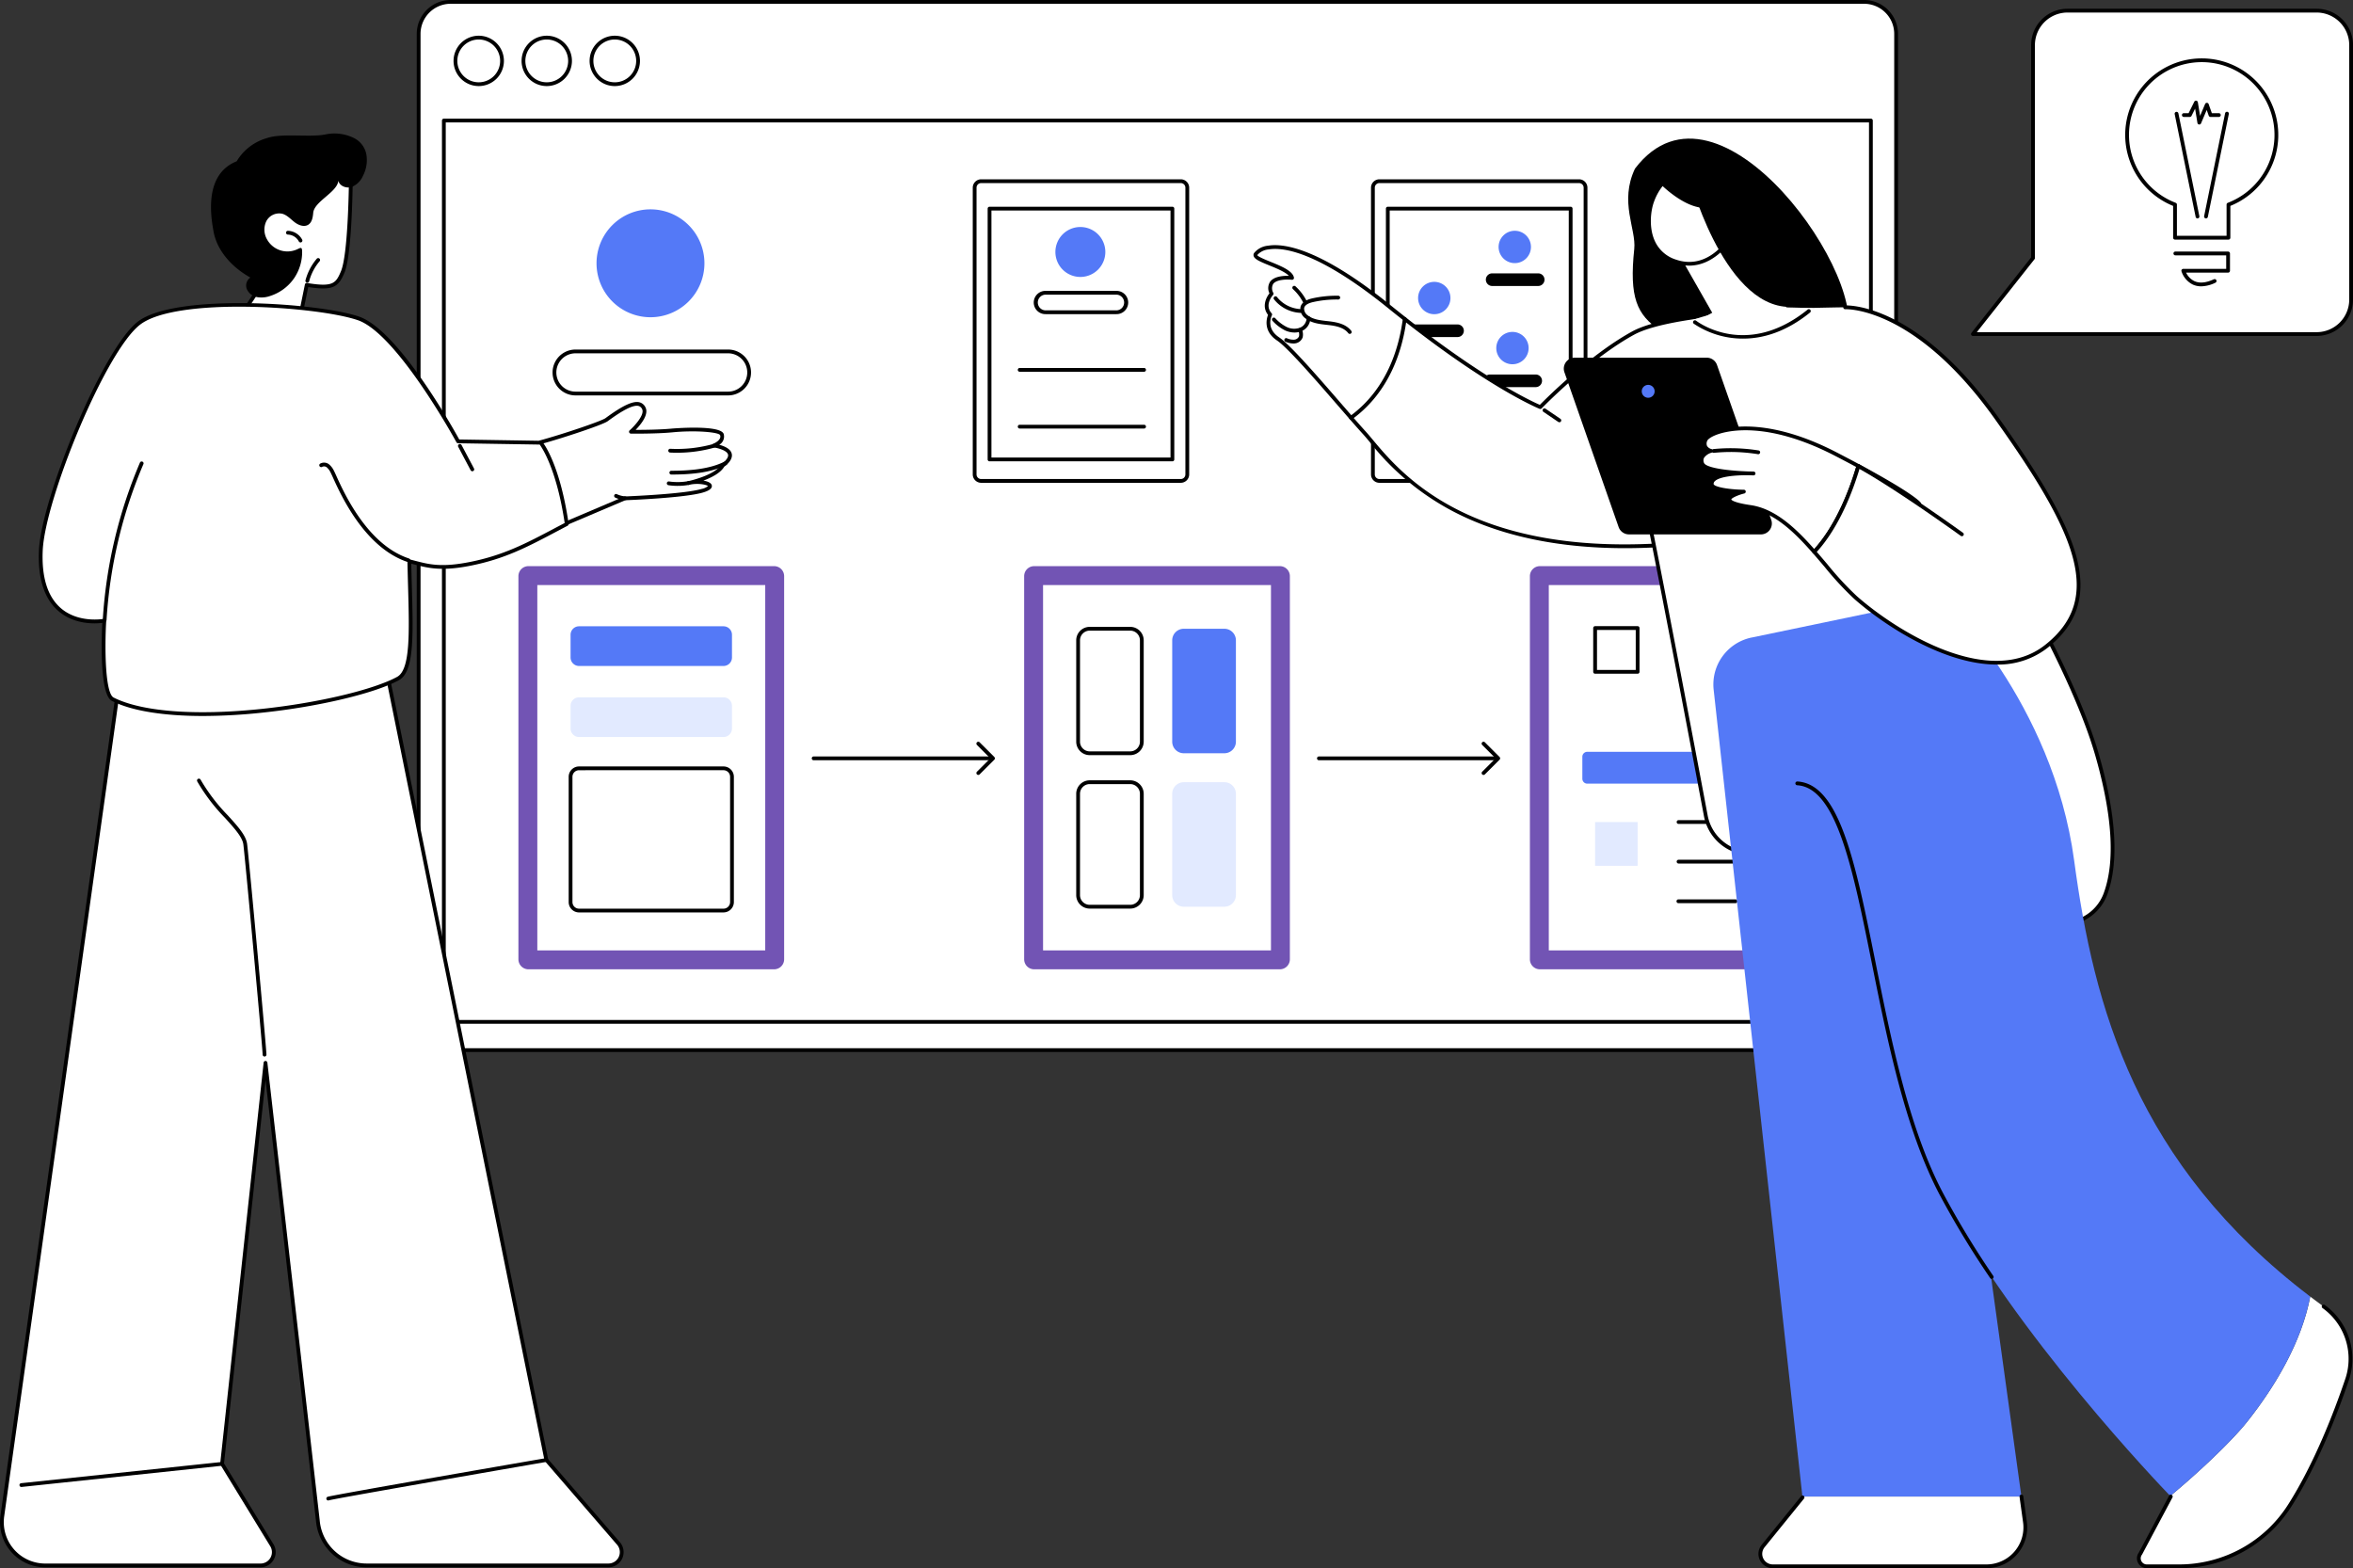 <svg id="Group_36263" data-name="Group 36263" xmlns="http://www.w3.org/2000/svg" xmlns:xlink="http://www.w3.org/1999/xlink" width="678" height="451.877" viewBox="0 0 678 451.877">
  <rect x="0" y="0" width="678" height="451.877" fill="#333333" stroke="none"/>
  <defs>
    <clipPath id="clip-path">
      <rect id="Rectangle_5036" data-name="Rectangle 5036" width="678" height="451.877" fill="none"/>
    </clipPath>
  </defs>
  <g id="Group_36262" data-name="Group 36262" clip-path="url(#clip-path)">
    <path id="Path_35891" data-name="Path 35891" d="M905.024,304.239H497.741a9.219,9.219,0,0,1-9.219-9.219V11.425a9.219,9.219,0,0,1,9.219-9.219H905.024a9.219,9.219,0,0,1,9.219,9.219v283.6a9.219,9.219,0,0,1-9.219,9.219" transform="translate(-367.893 -1.661)" fill="#fff"/>
    <path id="Path_35892" data-name="Path 35892" d="M903.363,303.122H496.079a9.774,9.774,0,0,1-9.763-9.763V9.763A9.774,9.774,0,0,1,496.079,0H903.363a9.774,9.774,0,0,1,9.763,9.763v283.6a9.774,9.774,0,0,1-9.763,9.763M496.079,1.089a8.684,8.684,0,0,0-8.674,8.674v283.6a8.684,8.684,0,0,0,8.674,8.674H903.363a8.684,8.684,0,0,0,8.674-8.674V9.763a8.684,8.684,0,0,0-8.674-8.674Z" transform="translate(-366.231)"/>
    <path id="Path_35893" data-name="Path 35893" d="M544.857,50.6a6.716,6.716,0,1,1-6.717-6.711,6.714,6.714,0,0,1,6.717,6.711" transform="translate(-400.201 -33.052)" fill="#fff"/>
    <path id="Path_35894" data-name="Path 35894" d="M536.478,56.194a7.255,7.255,0,1,1,7.261-7.255,7.267,7.267,0,0,1-7.261,7.255m0-13.421a6.166,6.166,0,1,0,6.171,6.166,6.176,6.176,0,0,0-6.171-6.166" transform="translate(-398.539 -31.391)"/>
    <path id="Path_35895" data-name="Path 35895" d="M624.233,50.6a6.716,6.716,0,1,1-6.716-6.711,6.714,6.714,0,0,1,6.716,6.711" transform="translate(-459.977 -33.052)" fill="#fff"/>
    <path id="Path_35896" data-name="Path 35896" d="M615.854,56.194a7.255,7.255,0,1,1,7.261-7.255,7.267,7.267,0,0,1-7.261,7.255m0-13.421a6.166,6.166,0,1,0,6.171,6.166,6.176,6.176,0,0,0-6.171-6.166" transform="translate(-458.315 -31.391)"/>
    <path id="Path_35897" data-name="Path 35897" d="M703.609,50.6a6.716,6.716,0,1,1-6.716-6.711,6.713,6.713,0,0,1,6.716,6.711" transform="translate(-519.753 -33.052)" fill="#fff"/>
    <path id="Path_35898" data-name="Path 35898" d="M695.231,56.194a7.255,7.255,0,1,1,7.261-7.255,7.267,7.267,0,0,1-7.261,7.255m0-13.421a6.166,6.166,0,1,0,6.172,6.166,6.176,6.176,0,0,0-6.172-6.166" transform="translate(-518.091 -31.391)"/>
    <path id="Path_35899" data-name="Path 35899" d="M927.474,399.276H516.285a.545.545,0,0,1-.545-.544V139.01a.545.545,0,0,1,.545-.544H927.474a.545.545,0,0,1,.545.544V398.731a.545.545,0,0,1-.545.544m-410.645-1.089h410.1V139.555h-410.1Z" transform="translate(-388.39 -104.275)"/>
    <path id="Path_35900" data-name="Path 35900" d="M1663.332,213.312v82.623a1.87,1.87,0,0,1-1.87,1.87h-57.531a1.87,1.87,0,0,1-1.87-1.87V213.312a1.87,1.87,0,0,1,1.87-1.87h57.531a1.87,1.87,0,0,1,1.87,1.87" transform="translate(-1206.468 -159.231)" fill="#fff"/>
    <path id="Path_35901" data-name="Path 35901" d="M1659.8,296.688H1602.27a2.418,2.418,0,0,1-2.415-2.414V211.65a2.418,2.418,0,0,1,2.415-2.415H1659.8a2.418,2.418,0,0,1,2.415,2.415v82.623a2.418,2.418,0,0,1-2.415,2.414m-57.531-86.363a1.327,1.327,0,0,0-1.325,1.326v82.623a1.327,1.327,0,0,0,1.325,1.325H1659.8a1.327,1.327,0,0,0,1.326-1.325V211.65a1.327,1.327,0,0,0-1.326-1.326Z" transform="translate(-1204.807 -157.569)"/>
    <path id="Path_35902" data-name="Path 35902" d="M1670.468,314.607H1617.78a.544.544,0,0,1-.545-.544V241.791a.545.545,0,0,1,.545-.545h52.688a.544.544,0,0,1,.544.545v72.272a.544.544,0,0,1-.544.544m-52.144-1.089h51.6V242.335h-51.6Z" transform="translate(-1217.895 -181.676)"/>
    <path id="Path_35903" data-name="Path 35903" d="M1758.065,273.962a4.66,4.66,0,1,1-4.66-4.66,4.659,4.659,0,0,1,4.66,4.66" transform="translate(-1316.933 -202.804)" fill="#5479f7"/>
    <path id="Path_35904" data-name="Path 35904" d="M1749.025,322.635h-13.179a1.818,1.818,0,1,1,0-3.635h13.179a1.818,1.818,0,1,1,0,3.635" transform="translate(-1305.849 -240.23)"/>
    <path id="Path_35905" data-name="Path 35905" d="M1664.121,333.565a4.66,4.66,0,1,1-4.659-4.659,4.659,4.659,0,0,1,4.659,4.659" transform="translate(-1246.186 -247.689)" fill="#5479f7"/>
    <path id="Path_35906" data-name="Path 35906" d="M1655.081,382.238H1641.9a1.818,1.818,0,0,1,0-3.636h13.179a1.818,1.818,0,0,1,0,3.636" transform="translate(-1235.102 -285.115)"/>
    <path id="Path_35907" data-name="Path 35907" d="M1755.346,391.984a4.659,4.659,0,1,1-4.66-4.66,4.659,4.659,0,0,1,4.66,4.66" transform="translate(-1314.885 -291.683)" fill="#5479f7"/>
    <path id="Path_35908" data-name="Path 35908" d="M1746.307,440.657h-13.179a1.818,1.818,0,0,1,0-3.636h13.179a1.818,1.818,0,1,1,0,3.636" transform="translate(-1303.802 -329.109)"/>
    <path id="Path_35909" data-name="Path 35909" d="M727.188,259.836a15.545,15.545,0,1,1-15.546-15.546,15.545,15.545,0,0,1,15.546,15.546" transform="translate(-524.212 -183.968)" fill="#5479f7"/>
    <path id="Path_35910" data-name="Path 35910" d="M695.367,421.108H651.4a6.609,6.609,0,0,1,0-13.219h43.969a6.609,6.609,0,0,1,0,13.219M651.4,408.978a5.52,5.52,0,1,0,0,11.04h43.969a5.52,5.52,0,1,0,0-11.04Z" transform="translate(-485.573 -307.17)"/>
    <path id="Path_35911" data-name="Path 35911" d="M1198.6,213.312v82.623a1.87,1.87,0,0,1-1.87,1.87H1139.2a1.87,1.87,0,0,1-1.87-1.87V213.312a1.87,1.87,0,0,1,1.87-1.87h57.531a1.87,1.87,0,0,1,1.87,1.87" transform="translate(-856.492 -159.231)" fill="#fff"/>
    <path id="Path_35912" data-name="Path 35912" d="M1195.07,296.688h-57.531a2.418,2.418,0,0,1-2.415-2.414V211.65a2.418,2.418,0,0,1,2.415-2.415h57.531a2.418,2.418,0,0,1,2.415,2.415v82.623a2.418,2.418,0,0,1-2.415,2.414m-57.531-86.363a1.327,1.327,0,0,0-1.326,1.326v82.623a1.327,1.327,0,0,0,1.326,1.325h57.531a1.327,1.327,0,0,0,1.325-1.325V211.65a1.327,1.327,0,0,0-1.325-1.326Z" transform="translate(-854.831 -157.569)"/>
    <path id="Path_35913" data-name="Path 35913" d="M1205.737,314.607H1153.05a.544.544,0,0,1-.545-.544V241.791a.545.545,0,0,1,.545-.545h52.688a.544.544,0,0,1,.545.545v72.272a.544.544,0,0,1-.545.544m-52.143-1.089h51.6V242.335h-51.6Z" transform="translate(-867.92 -181.676)"/>
    <path id="Path_35914" data-name="Path 35914" d="M1245.94,272.094a7.195,7.195,0,1,1-7.195-7.195,7.195,7.195,0,0,1,7.195,7.195" transform="translate(-927.447 -199.488)" fill="#5479f7"/>
    <path id="Path_35915" data-name="Path 35915" d="M1230.319,346.136h-20.35a3.351,3.351,0,1,1,0-6.7h20.35a3.351,3.351,0,1,1,0,6.7m-20.35-5.614a2.262,2.262,0,1,0,0,4.524h20.35a2.262,2.262,0,1,0,0-4.524Z" transform="translate(-908.67 -255.618)"/>
    <path id="Path_35916" data-name="Path 35916" d="M1223.972,430.491h-35.844a.545.545,0,0,1,0-1.089h35.844a.545.545,0,1,1,0,1.089" transform="translate(-894.337 -323.371)"/>
    <path id="Path_35917" data-name="Path 35917" d="M1223.972,496.759h-35.844a.545.545,0,0,1,0-1.089h35.844a.545.545,0,1,1,0,1.089" transform="translate(-894.337 -373.276)"/>
    <path id="Path_35918" data-name="Path 35918" d="M678.628,776.839H607.834a2.885,2.885,0,0,1-2.885-2.885v-110.4a2.885,2.885,0,0,1,2.885-2.885h70.794a2.885,2.885,0,0,1,2.885,2.885v110.4a2.885,2.885,0,0,1-2.885,2.885" transform="translate(-455.57 -497.535)" fill="#7254b4"/>
    <rect id="Rectangle_5032" data-name="Rectangle 5032" width="65.671" height="105.273" transform="translate(154.824 168.585)" fill="#fff"/>
    <path id="Path_35919" data-name="Path 35919" d="M709.875,742.283H668.251a2.442,2.442,0,0,1-2.442-2.442v-6.553a2.442,2.442,0,0,1,2.442-2.442h41.624a2.442,2.442,0,0,1,2.442,2.442v6.553a2.441,2.441,0,0,1-2.442,2.442" transform="translate(-501.403 -550.381)" fill="#5479f7"/>
    <path id="Path_35920" data-name="Path 35920" d="M709.875,825.171H668.251a2.442,2.442,0,0,1-2.442-2.442v-6.553a2.442,2.442,0,0,1,2.442-2.442h41.624a2.442,2.442,0,0,1,2.442,2.442v6.553a2.442,2.442,0,0,1-2.442,2.442" transform="translate(-501.403 -612.801)" fill="#e2eaff"/>
    <path id="Path_35921" data-name="Path 35921" d="M708.213,936.479H666.589a2.989,2.989,0,0,1-2.986-2.986V897.4a2.99,2.99,0,0,1,2.986-2.986h41.624A2.99,2.99,0,0,1,711.2,897.4v36.089a2.989,2.989,0,0,1-2.986,2.986m-41.624-40.971a1.9,1.9,0,0,0-1.9,1.9v36.089a1.9,1.9,0,0,0,1.9,1.9h41.624a1.9,1.9,0,0,0,1.9-1.9V897.4a1.9,1.9,0,0,0-1.9-1.9Z" transform="translate(-499.741 -673.562)"/>
    <path id="Path_35922" data-name="Path 35922" d="M1268.78,776.839h-70.794a2.885,2.885,0,0,1-2.885-2.885v-110.4a2.885,2.885,0,0,1,2.885-2.885h70.794a2.885,2.885,0,0,1,2.885,2.885v110.4a2.885,2.885,0,0,1-2.885,2.885" transform="translate(-899.998 -497.535)" fill="#7254b4"/>
    <rect id="Rectangle_5033" data-name="Rectangle 5033" width="65.671" height="105.273" transform="translate(300.549 168.585)" fill="#fff"/>
    <path id="Path_35923" data-name="Path 35923" d="M1271.419,768.476h-11.68a3.886,3.886,0,0,1-3.882-3.881v-29.2a3.886,3.886,0,0,1,3.882-3.882h11.68a3.886,3.886,0,0,1,3.882,3.882v29.2a3.886,3.886,0,0,1-3.882,3.881m-11.68-35.875a2.8,2.8,0,0,0-2.793,2.793v29.2a2.8,2.8,0,0,0,2.793,2.792h11.68a2.8,2.8,0,0,0,2.793-2.792v-29.2a2.8,2.8,0,0,0-2.793-2.793Z" transform="translate(-945.751 -550.882)"/>
    <path id="Path_35924" data-name="Path 35924" d="M1382.888,769.593h-11.68a3.337,3.337,0,0,1-3.337-3.337v-29.2a3.337,3.337,0,0,1,3.337-3.337h11.68a3.337,3.337,0,0,1,3.337,3.337v29.2a3.337,3.337,0,0,1-3.337,3.337" transform="translate(-1030.106 -552.543)" fill="#5479f7"/>
    <path id="Path_35925" data-name="Path 35925" d="M1271.419,947.549h-11.68a3.886,3.886,0,0,1-3.882-3.881v-29.2a3.886,3.886,0,0,1,3.882-3.882h11.68a3.886,3.886,0,0,1,3.882,3.882v29.2a3.886,3.886,0,0,1-3.882,3.881m-11.68-35.875a2.8,2.8,0,0,0-2.793,2.793v29.2a2.8,2.8,0,0,0,2.793,2.792h11.68a2.8,2.8,0,0,0,2.793-2.792v-29.2a2.8,2.8,0,0,0-2.793-2.793Z" transform="translate(-945.751 -685.737)"/>
    <path id="Path_35926" data-name="Path 35926" d="M1382.888,948.665h-11.68a3.337,3.337,0,0,1-3.337-3.337v-29.2a3.337,3.337,0,0,1,3.337-3.337h11.68a3.337,3.337,0,0,1,3.337,3.337v29.2a3.337,3.337,0,0,1-3.337,3.337" transform="translate(-1030.106 -687.397)" fill="#e2eaff"/>
    <path id="Path_35927" data-name="Path 35927" d="M999.091,883.844h-51.38a.545.545,0,0,1,0-1.089h51.38a.545.545,0,0,1,0,1.089" transform="translate(-713.285 -664.779)"/>
    <path id="Path_35928" data-name="Path 35928" d="M1139.916,875.14a.545.545,0,0,1-.385-.93l3.853-3.853-3.853-3.854a.544.544,0,0,1,.77-.77l4.239,4.239a.545.545,0,0,1,0,.77l-4.239,4.238a.542.542,0,0,1-.385.159" transform="translate(-858.029 -651.84)"/>
    <path id="Path_35929" data-name="Path 35929" d="M1588.68,883.844H1537.3a.545.545,0,0,1,0-1.089h51.38a.545.545,0,1,1,0,1.089" transform="translate(-1157.289 -664.779)"/>
    <path id="Path_35930" data-name="Path 35930" d="M1729.505,875.14a.545.545,0,0,1-.385-.93l3.853-3.853-3.853-3.854a.544.544,0,1,1,.77-.77l4.239,4.239a.545.545,0,0,1,0,.77l-4.239,4.238a.543.543,0,0,1-.385.159" transform="translate(-1302.033 -651.84)"/>
    <path id="Path_35931" data-name="Path 35931" d="M1858.932,776.839h-70.794a2.885,2.885,0,0,1-2.885-2.885v-110.4a2.885,2.885,0,0,1,2.885-2.885h70.794a2.885,2.885,0,0,1,2.885,2.885v110.4a2.885,2.885,0,0,1-2.885,2.885" transform="translate(-1344.425 -497.535)" fill="#7254b4"/>
    <rect id="Rectangle_5034" data-name="Rectangle 5034" width="65.671" height="105.273" transform="translate(446.274 168.585)" fill="#fff"/>
    <path id="Path_35932" data-name="Path 35932" d="M1891.372,886.49h-43.485a1.425,1.425,0,0,1-1.425-1.425v-6.327a1.425,1.425,0,0,1,1.425-1.425h43.485a1.425,1.425,0,0,1,1.425,1.425v6.327a1.425,1.425,0,0,1-1.425,1.425" transform="translate(-1390.52 -660.68)" fill="#5479f7"/>
    <path id="Path_35933" data-name="Path 35933" d="M1973.392,958.152h-16.408a.545.545,0,0,1,0-1.089h16.408a.545.545,0,1,1,0,1.089" transform="translate(-1473.341 -720.738)"/>
    <path id="Path_35934" data-name="Path 35934" d="M1973.392,1004.378h-16.408a.545.545,0,0,1,0-1.089h16.408a.545.545,0,1,1,0,1.089" transform="translate(-1473.341 -755.55)"/>
    <path id="Path_35935" data-name="Path 35935" d="M1973.392,1050.607h-16.408a.545.545,0,1,1,0-1.089h16.408a.545.545,0,1,1,0,1.089" transform="translate(-1473.341 -790.363)"/>
    <rect id="Rectangle_5035" data-name="Rectangle 5035" width="12.251" height="12.616" transform="translate(459.619 236.87)" fill="#e2eaff"/>
    <path id="Path_35936" data-name="Path 35936" d="M1973.392,731.776h-16.408a.545.545,0,0,1,0-1.089h16.408a.545.545,0,1,1,0,1.089" transform="translate(-1473.341 -550.26)"/>
    <path id="Path_35937" data-name="Path 35937" d="M1973.392,778.005h-16.408a.545.545,0,0,1,0-1.089h16.408a.545.545,0,1,1,0,1.089" transform="translate(-1473.341 -585.074)"/>
    <path id="Path_35938" data-name="Path 35938" d="M1988.631,824.231H1977.22a.545.545,0,1,1,0-1.089h11.411a.545.545,0,1,1,0,1.089" transform="translate(-1488.58 -619.886)"/>
    <path id="Path_35939" data-name="Path 35939" d="M1871.942,744.393h-12.251a.544.544,0,0,1-.544-.544V731.232a.544.544,0,0,1,.544-.545h12.251a.544.544,0,0,1,.545.545v12.616a.544.544,0,0,1-.545.544m-11.706-1.089H1871.4V731.776h-11.161Z" transform="translate(-1400.073 -550.26)"/>
    <path id="Path_35940" data-name="Path 35940" d="M266.952,250.3l11.741-17.8s-6.178-17.59-2.525-20.9,25.973-7.17,25.973-7.17-.091,22.4-2.338,27.829c-1.654,4-2.821,5-10.381,3.78l-2.233,10.926Z" transform="translate(-201.034 -153.953)" fill="#fff"/>
    <path id="Path_35941" data-name="Path 35941" d="M265.29,249.185a.545.545,0,0,1-.455-.844l11.593-17.576c-.946-2.74-5.96-17.9-2.288-21.225,3.727-3.372,25.328-7.144,26.245-7.3a.545.545,0,0,1,.638.539c0,.919-.118,22.568-2.38,28.035-1.756,4.241-3.294,5.293-10.455,4.191l-2.129,10.416a.545.545,0,0,1-.445.428l-20.236,3.332a.507.507,0,0,1-.088.007m34.639-45.76c-3.672.662-21.9,4.068-25.057,6.923-2.777,2.512.988,15.514,2.673,20.312a.545.545,0,0,1-.059.48L266.43,247.9l18.638-3.069,2.158-10.558a.54.54,0,0,1,.621-.429c7.476,1.212,8.306.136,9.791-3.451,1.968-4.757,2.254-23.247,2.292-26.969" transform="translate(-199.372 -152.293)"/>
    <path id="Path_35942" data-name="Path 35942" d="M356.934,308.28a.55.55,0,0,1-.139-.018.544.544,0,0,1-.388-.665,15.894,15.894,0,0,1,3.247-6.227.544.544,0,1,1,.83.705,14.814,14.814,0,0,0-3.024,5.8.544.544,0,0,1-.526.406" transform="translate(-268.386 -226.809)"/>
    <path id="Path_35943" data-name="Path 35943" d="M270.363,197.2a13.325,13.325,0,0,1-7.114,5.408,7.444,7.444,0,0,1-3.774.317,4.01,4.01,0,0,1-2.906-2.26,2.775,2.775,0,0,1,1-3.367c-5.107-2.857-9.554-7.514-10.612-13.27-.822-4.473-2.745-16.495,6.66-20.231a14.9,14.9,0,0,1,8.761-6.7c4.3-1.478,12.29-.139,16.749-1.031a12.679,12.679,0,0,1,8.327,1.045,6.643,6.643,0,0,1,3.547,4.785,9.685,9.685,0,0,1-.952,6,6.042,6.042,0,0,1-3.275,3.289c-1.511.5-3.475-.231-3.863-1.773-.3,3.292-6.933,5.933-7.233,9.225-.116,1.275-.336,2.73-1.412,3.422-1.213.781-2.844.146-3.983-.739s-2.153-2.04-3.545-2.417a4.179,4.179,0,0,0-4.581,2.168,5.619,5.619,0,0,0,.225,5.248,6.709,6.709,0,0,0,8.094,3.069c1.459-.5,2.021-1.387,2.007.669a13.357,13.357,0,0,1-2.123,7.138" transform="translate(-185.425 -117.317)"/>
    <path id="Path_35944" data-name="Path 35944" d="M337.884,272.689a.543.543,0,0,1-.484-.294,3.729,3.729,0,0,0-3.169-1.964.545.545,0,0,1,.009-1.089h.009a4.845,4.845,0,0,1,4.118,2.552.545.545,0,0,1-.483.8" transform="translate(-251.296 -202.834)"/>
    <path id="Path_35945" data-name="Path 35945" d="M113.477,749.051l45.608,225.262,20.782,24.058a3.826,3.826,0,0,1-2.895,6.326h-69.61a14.179,14.179,0,0,1-14.123-12.918l-15.082-131.9L65.644,975.425l14.343,23.45a3.826,3.826,0,0,1-3.263,5.822H14.677A12.478,12.478,0,0,1,2.327,990.44L38.112,735.146Z" transform="translate(-1.655 -553.618)" fill="#fff"/>
    <path id="Path_35946" data-name="Path 35946" d="M175.318,1003.58h-69.61a14.649,14.649,0,0,1-14.666-13.414L76.519,863.135l-11.968,110.5L78.8,996.929a4.371,4.371,0,0,1-3.729,6.65H13.022A13.023,13.023,0,0,1,.133,988.7L35.918,733.409a.544.544,0,0,1,.638-.46l75.365,13.905a.544.544,0,0,1,.435.427L157.936,972.4l20.689,23.95a4.37,4.37,0,0,1-3.307,7.227M76.5,857.668a.544.544,0,0,1,.541.483l15.082,131.9a13.569,13.569,0,0,0,13.582,12.435h69.61a3.281,3.281,0,0,0,2.483-5.426l-20.782-24.058a.544.544,0,0,1-.122-.248l-45.535-224.9L36.918,734.123,1.212,988.854a11.933,11.933,0,0,0,11.811,13.637H75.069a3.281,3.281,0,0,0,2.8-4.993l-14.344-23.45a.544.544,0,0,1-.077-.343l12.514-115.55a.545.545,0,0,1,.54-.486Z" transform="translate(0 -551.957)"/>
    <path id="Path_35947" data-name="Path 35947" d="M249.361,988.705a.544.544,0,0,1-.545-.545c0-1.655-4.986-55.988-5.558-60.558-.264-2.114-2.6-4.687-5.3-7.665a53.171,53.171,0,0,1-7.988-10.5.545.545,0,0,1,.962-.513,52.32,52.32,0,0,0,7.834,10.282c2.943,3.243,5.268,5.805,5.575,8.262.572,4.577,5.566,59.032,5.566,60.694a.544.544,0,0,1-.545.545" transform="translate(-173.135 -684.269)"/>
    <path id="Path_35948" data-name="Path 35948" d="M381.373,1713.72a.544.544,0,0,1-.174-1.061c1.688-.563,60.43-10.712,62.93-11.144a.545.545,0,0,1,.185,1.073c-21.129,3.649-61.44,10.667-62.771,11.1a.545.545,0,0,1-.171.028" transform="translate(-286.791 -1281.358)"/>
    <path id="Path_35949" data-name="Path 35949" d="M23.222,1713.222a.545.545,0,0,1-.056-1.086l57.845-6.118a.544.544,0,0,1,.115,1.083l-57.845,6.118a.49.49,0,0,1-.058,0" transform="translate(-17.078 -1284.753)"/>
    <path id="Path_35950" data-name="Path 35950" d="M638.273,505.612l16.7-7.1s17.038-.638,22.314-2.192.021-3.181-3.944-2.226c0,0,8.023-1.685,9.865-5.087,0,0,6.069-4.051-2.515-5.729,0,0,2.953-1.184,2.255-3.148-.581-1.633-9.389-1.665-14.28-1.19s-11.927.374-11.927.374,4.945-4.367,3.7-6.777c-1.048-2.025-3.481-2.027-10.718,3.3-1.314.968-12.814,4.8-19.052,6.5Z" transform="translate(-474.937 -354.913)" fill="#fff"/>
    <path id="Path_35951" data-name="Path 35951" d="M636.61,504.5a.545.545,0,0,1-.213-1.046l16.7-7.1a.537.537,0,0,1,.193-.043c.17-.006,17.029-.653,22.18-2.17a4.085,4.085,0,0,0,1.806-.825c-.4-.4-2.789-.907-5.176-.414-.168.039-.276.062-.309.069a.545.545,0,0,1-.24-1.063q.126-.03.255-.057c1.324-.309,7.728-1.933,9.26-4.76a.542.542,0,0,1,.176-.193c.537-.36,2.024-1.615,1.821-2.622-.1-.509-.777-1.463-4.138-2.119a.545.545,0,0,1-.1-1.04c.025-.01,2.46-1.015,1.946-2.46-.321-.893-7.16-1.466-13.714-.83-4.864.472-11.916.376-11.988.377a.544.544,0,0,1-.353-.952c1.2-1.061,4.432-4.462,3.575-6.119a1.569,1.569,0,0,0-1.052-.908c-1.474-.344-4.373,1.094-8.86,4.4-1.465,1.079-13.232,4.951-19.232,6.587a.545.545,0,1,1-.286-1.051c6.787-1.85,17.723-5.566,18.872-6.412,4.891-3.6,7.9-5.019,9.753-4.583a2.647,2.647,0,0,1,1.772,1.468c1.06,2.048-1.36,4.978-2.836,6.492,2.262-.007,6.994-.037,10.528-.38.139-.013,13.878-1.173,14.846,1.549a2.71,2.71,0,0,1-1.278,3.119c2.191.607,3.377,1.48,3.612,2.653.348,1.741-1.63,3.278-2.174,3.664-1.067,1.825-3.69,3.152-6.006,4.015,1.259.206,2.229.651,2.409,1.324.337,1.26-1.861,1.907-2.583,2.12-5.127,1.51-20.8,2.15-22.347,2.21l-16.605,7.06a.539.539,0,0,1-.213.044" transform="translate(-473.274 -353.256)"/>
    <path id="Path_35952" data-name="Path 35952" d="M782.307,520.293q-.99,0-1.959-.05a.545.545,0,0,1-.516-.572.538.538,0,0,1,.572-.516,38.948,38.948,0,0,0,12.723-1.469.545.545,0,1,1,.314,1.043,39.8,39.8,0,0,1-11.134,1.564" transform="translate(-587.27 -389.838)"/>
    <path id="Path_35953" data-name="Path 35953" d="M781.609,542.173a.545.545,0,0,1,0-1.089c4.4-.01,10.773-.3,15.371-2.654a.544.544,0,1,1,.5.969c-4.753,2.439-10.975,2.764-15.866,2.774Z" transform="translate(-588.198 -405.431)"/>
    <path id="Path_35954" data-name="Path 35954" d="M781.181,562.817a16.665,16.665,0,0,1-2.676-.2.545.545,0,0,1,.182-1.074,17.345,17.345,0,0,0,5.532-.086.545.545,0,1,1,.226,1.066,16.653,16.653,0,0,1-3.264.291" transform="translate(-585.929 -422.812)"/>
    <path id="Path_35955" data-name="Path 35955" d="M719.811,578.237h-.045a8.315,8.315,0,0,1-2.807-.739.545.545,0,0,1,.456-.99,7.19,7.19,0,0,0,2.441.643.545.545,0,0,1-.044,1.088" transform="translate(-539.683 -434.114)"/>
    <path id="Path_35956" data-name="Path 35956" d="M65.827,446.856s-19.339,3.8-18.3-20.2c.658-15.212,18.411-58,28.307-65.557,10.568-8.065,51.525-5.349,63.191-1.353s28.739,35.44,28.739,35.44l23.781.384s4.94,5.825,7.521,23.441c-9.869,5.155-16.711,9.243-27.72,11.445-9.416,1.883-12.876.444-17.642-.724.349,17.56,1.554,31.161-3.251,33.787-13.63,7.451-63.663,15.374-82.2,5.968-3.671-1.862-2.424-22.633-2.424-22.633" transform="translate(-35.761 -268.008)" fill="#fff"/>
    <path id="Path_35957" data-name="Path 35957" d="M92.561,472.685c-11.4,0-20.576-1.482-26.217-4.344-3.612-1.832-2.969-18.461-2.759-22.48-2.015.25-8.007.581-12.645-3.405-4.078-3.5-5.968-9.378-5.619-17.457.646-14.944,18.373-58.222,28.521-65.966,10.8-8.245,52.078-5.414,63.7-1.435,11.276,3.862,27.056,32.081,28.889,35.417l23.465.379a.545.545,0,0,1,.406.193c.206.242,5.071,6.146,7.645,23.713a.545.545,0,0,1-.287.561c-1.139.595-2.238,1.176-3.308,1.741-8.237,4.354-14.743,7.793-24.557,9.756-8.492,1.7-12.3.71-16.333-.335q-.424-.11-.857-.221c.049,2.288.111,4.506.17,6.639.4,14.234.683,24.518-3.719,26.925-6.964,3.807-23.192,7.659-39.464,9.369a164.1,164.1,0,0,1-17.029.951M64.166,444.678a.545.545,0,0,1,.544.577c-.474,7.893-.315,20.876,2.127,22.115,8.054,4.085,23.595,5.282,42.639,3.28,16.144-1.7,32.2-5.5,39.056-9.241,3.817-2.087,3.524-12.612,3.153-25.939-.066-2.356-.135-4.816-.185-7.36a.545.545,0,0,1,.675-.54c.532.131,1.049.265,1.559.4,4.078,1.058,7.6,1.971,15.845.322,9.66-1.932,16.1-5.338,24.262-9.651q1.445-.764,2.969-1.564c-2.286-15.243-6.38-21.477-7.2-22.6l-23.518-.38a.545.545,0,0,1-.47-.284c-.17-.313-17.1-31.3-28.437-35.185C125.718,354.7,85.07,351.837,74.5,359.9c-9.992,7.625-27.454,50.369-28.093,65.147-.334,7.723,1.427,13.3,5.232,16.578,5.134,4.42,12.347,3.077,12.419,3.063a.515.515,0,0,1,.1-.01" transform="translate(-34.1 -266.375)"/>
    <path id="Path_35958" data-name="Path 35958" d="M398.271,568.5a.545.545,0,0,1-.17-.027c-12.417-4.09-19.315-19.367-21.582-24.386-.263-.583-.471-1.044-.6-1.287a4.762,4.762,0,0,0-1.106-1.564,1.25,1.25,0,0,0-1.368-.206.544.544,0,0,1-.6-.911,2.309,2.309,0,0,1,2.641.264,5.667,5.667,0,0,1,1.393,1.911c.144.272.347.723.628,1.346,2.218,4.912,8.969,19.859,20.93,23.8a.545.545,0,0,1-.17,1.062" transform="translate(-280.597 -406.518)"/>
    <path id="Path_35959" data-name="Path 35959" d="M120.48,584.591h-.031a.544.544,0,0,1-.513-.574,136.423,136.423,0,0,1,10.721-45.3.545.545,0,0,1,1,.428,135.311,135.311,0,0,0-10.636,44.933.544.544,0,0,1-.543.514" transform="translate(-90.32 -405.444)"/>
    <path id="Path_35960" data-name="Path 35960" d="M538.6,526.05a.545.545,0,0,1-.482-.289l-3.574-6.741a.545.545,0,1,1,.962-.511l3.574,6.741a.545.545,0,0,1-.481.8" transform="translate(-402.503 -390.257)"/>
    <path id="Path_35961" data-name="Path 35961" d="M1901.714,193.552c-1.471,13.953.7,18.976,7.535,23.535,18.661,12.442,47.456,12.55,53.146,2.433,8.732-15.523-36.214-81.019-60.469-49.121-4.576,9.624.393,17.419-.212,23.152" transform="translate(-1430.815 -121.813)"/>
    <path id="Path_35962" data-name="Path 35962" d="M1465.01,290.3c1.131-1.821,10.308-7.681,38.589,15.225,1.491,1.208,2.938,2.358,4.355,3.474-1.12,8.588-4.7,20.643-15.476,28.466-7.112-8.144-17.363-20.274-21.015-22.715-4.4-2.941-2.263-7.027-2.263-7.027-2.521-2.8.411-6,.411-6-2.342-5.5,5.889-4.551,5.889-4.551-.651-3.136-11.621-5.047-10.49-6.869" transform="translate(-1103.197 -217.091)" fill="#fff"/>
    <path id="Path_35963" data-name="Path 35963" d="M1490.817,336.367a.543.543,0,0,1-.41-.186c-1.066-1.221-2.2-2.53-3.375-3.883-6.455-7.442-14.488-16.7-17.533-18.738-3.986-2.663-3.021-6.264-2.592-7.385-1.789-2.281-.632-4.893.416-6.2a3.4,3.4,0,0,1,.207-3.373c1.157-1.551,3.883-1.709,5.372-1.678-1.012-1.121-3.632-2.189-5.64-3.008-2.665-1.086-4.187-1.746-4.487-2.668a1.023,1.023,0,0,1,.112-.878,5.832,5.832,0,0,1,4.02-2.121c4.366-.739,14.767.519,35.374,17.21,1.362,1.1,2.785,2.238,4.349,3.469a.545.545,0,1,1-.673.856c-1.569-1.234-3-2.372-4.362-3.478-20.276-16.422-30.324-17.685-34.507-16.983a4.881,4.881,0,0,0-3.276,1.622c.131.442,2.375,1.357,3.861,1.962,3.1,1.262,6.3,2.566,6.7,4.509a.545.545,0,0,1-.6.651c-1.152-.13-4.362-.173-5.375,1.186a2.588,2.588,0,0,0,.05,2.61.546.546,0,0,1-.1.581c-.1.116-2.564,2.878-.408,5.271a.544.544,0,0,1,.078.617c-.076.148-1.844,3.7,2.083,6.322,3.167,2.116,10.914,11.048,17.75,18.929,1.173,1.352,2.308,2.661,3.372,3.88a.545.545,0,0,1-.41.9" transform="translate(-1101.536 -215.449)"/>
    <path id="Path_35964" data-name="Path 35964" d="M1591.975,362.014c25.472,20.034,39.07,25.4,39.07,25.4s13.643-14.154,26.743-21.32,61.09-7.419,61.09-7.419,6.468,65.167-53.732,68.565-78.229-25.215-84.752-32.365c-1.11-1.216-2.439-2.723-3.9-4.392,10.777-7.823,14.356-19.878,15.477-28.466" transform="translate(-1187.218 -270.106)" fill="#fff"/>
    <path id="Path_35965" data-name="Path 35965" d="M1653.866,426.4c-19.511,0-36.193-3.57-49.7-10.648a74.629,74.629,0,0,1-23.91-19.924c-.739-.883-1.376-1.647-1.925-2.248-.985-1.079-2.226-2.477-3.905-4.4a.544.544,0,0,1,.09-.8c10.582-7.681,14.137-19.518,15.257-28.1a.545.545,0,0,1,.876-.357c22.972,18.068,36.376,24.219,38.6,25.179,1.962-1.992,14.582-14.572,26.612-21.152,13.071-7.15,59.384-7.476,61.349-7.486h0a.545.545,0,0,1,.542.491c.03.308,2.855,31.023-14.513,51.322-9.305,10.876-22.673,16.878-39.73,17.841q-4.932.279-9.651.279m-78.23-37.493c1.479,1.691,2.6,2.951,3.5,3.939.565.619,1.21,1.39,1.956,2.284,8.252,9.874,27.573,33,82.363,29.9,16.75-.946,29.858-6.82,38.964-17.462,15.867-18.544,14.58-45.992,14.3-50.01-5.167.056-48.211.721-60.327,7.348-12.875,7.043-26.477,21.079-26.613,21.22a.545.545,0,0,1-.592.129c-.135-.054-13.692-5.512-38.461-24.89-1.263,8.564-4.94,19.909-15.087,27.539" transform="translate(-1185.556 -268.444)"/>
    <path id="Path_35966" data-name="Path 35966" d="M1531.547,356.1a.543.543,0,0,1-.431-.212c-1.265-1.638-3.57-2.1-5.659-2.339l-.507-.056c-2.161-.238-4.4-.483-6.154-1.852a3.372,3.372,0,0,1-1.459-3.244c.285-1.245,1.449-2.1,3.46-2.544a31.816,31.816,0,0,1,7.447-.747.545.545,0,0,1,.535.554.558.558,0,0,1-.554.535,30.977,30.977,0,0,0-7.193.721c-1.564.345-2.45.925-2.633,1.723a2.359,2.359,0,0,0,1.066,2.141c1.515,1.178,3.594,1.407,5.6,1.629l.512.057c2.314.263,4.884.8,6.4,2.754a.545.545,0,0,1-.43.878" transform="translate(-1142.618 -259.887)"/>
    <path id="Path_35967" data-name="Path 35967" d="M1511.7,338.641a.544.544,0,0,1-.483-.292,13.721,13.721,0,0,0-2.875-3.742.545.545,0,1,1,.737-.8,14.814,14.814,0,0,1,3.1,4.038.545.545,0,0,1-.482.8" transform="translate(-1135.761 -251.272)"/>
    <path id="Path_35968" data-name="Path 35968" d="M1494.1,350.494h-.013a10.363,10.363,0,0,1-7.815-3.918.545.545,0,0,1,.856-.673,9.264,9.264,0,0,0,6.985,3.5.545.545,0,0,1-.013,1.089" transform="translate(-1119.184 -260.333)"/>
    <path id="Path_35969" data-name="Path 35969" d="M1490.754,373.715a6.625,6.625,0,0,1-2.782-.642,12.322,12.322,0,0,1-3.577-2.755.545.545,0,0,1,.787-.753,11.321,11.321,0,0,0,3.249,2.521,4.9,4.9,0,0,0,3.784.28,3.059,3.059,0,0,0,2.017-2.785.545.545,0,0,1,1.088-.037,4.118,4.118,0,0,1-2.712,3.838,5.142,5.142,0,0,1-1.855.332" transform="translate(-1117.744 -277.897)"/>
    <path id="Path_35970" data-name="Path 35970" d="M1501.244,387.174a6.166,6.166,0,0,1-2.217-.5.545.545,0,1,1,.4-1.014,4.526,4.526,0,0,0,2.1.413,1.635,1.635,0,0,0,1.4-.975,2.88,2.88,0,0,0-.219-1.686.545.545,0,0,1,1.035-.339,3.819,3.819,0,0,1,.22,2.36,2.709,2.709,0,0,1-2.314,1.724,3.58,3.58,0,0,1-.4.022" transform="translate(-1128.616 -288.196)"/>
    <path id="Path_35971" data-name="Path 35971" d="M1804.9,480.565a.54.54,0,0,1-.305-.094l-4.276-2.9a.544.544,0,1,1,.612-.9l4.276,2.9a.545.545,0,0,1-.306,1" transform="translate(-1355.592 -358.896)"/>
    <path id="Path_35972" data-name="Path 35972" d="M1934.079,359.161c30.369-.749,26.514-.556,26.514-.556s60.121,85.364,72.626,129.061c5.915,20.668,5.022,32.866,2.373,40a13.075,13.075,0,0,1-15.137,8.2l-89.9-20.288a13.256,13.256,0,0,1-10.109-10.488c-4.953-26.361-19.832-105.048-22.745-114.683-3.507-11.6,6.009-30.5,36.378-31.252" transform="translate(-1428.587 -270.038)" fill="#fff"/>
    <path id="Path_35973" data-name="Path 35973" d="M2022.357,632.147a13.489,13.489,0,0,1-2.976-.332l-89.9-20.288a13.794,13.794,0,0,1-10.524-10.92c-4.593-24.444-19.807-104.953-22.731-114.626a.544.544,0,0,1,1.042-.315c2.94,9.725,18.163,90.282,22.758,114.74a12.706,12.706,0,0,0,9.693,10.058l89.9,20.288a12.576,12.576,0,0,0,14.507-7.863c3.359-9.049,2.556-22.394-2.386-39.663-3.781-13.212-12.328-31.6-25.4-54.648a.545.545,0,1,1,.948-.537c13.117,23.123,21.7,41.59,25.5,54.885,5.008,17.5,5.8,31.07,2.36,40.341a13.68,13.68,0,0,1-12.792,8.879" transform="translate(-1427.978 -365.451)"/>
    <path id="Path_35974" data-name="Path 35974" d="M2130.393,1753.71a11.209,11.209,0,0,1-11.093,12.753h-61.573a3.581,3.581,0,0,1-2.777-5.837l11.349-14-.03-.269h63.105Z" transform="translate(-1546.92 -1315.131)" fill="#fff"/>
    <path id="Path_35975" data-name="Path 35975" d="M2010.333,708.9l55.282-11.511,4.722,17.2-11.75,28.349L2088.111,956.4h-63.105l-25.572-232.476a13.807,13.807,0,0,1,10.9-15.032" transform="translate(-1505.656 -525.181)" fill="#5479f7"/>
    <path id="Path_35976" data-name="Path 35976" d="M2117.642,1765.341h-61.574a4.126,4.126,0,0,1-3.2-6.725l11.349-14a.545.545,0,1,1,.846.686l-11.348,14a3.037,3.037,0,0,0,2.353,4.95h61.574a10.665,10.665,0,0,0,10.553-12.134l-1.017-7.357a.544.544,0,0,1,.465-.614.538.538,0,0,1,.614.465l1.018,7.357a11.752,11.752,0,0,1-11.632,13.372" transform="translate(-1545.261 -1313.464)"/>
    <path id="Path_35977" data-name="Path 35977" d="M2527.061,1549.059c7.941-10.031,15.6-22.752,18.145-36.045,1.262.959,2.541,1.916,3.852,2.866a18.631,18.631,0,0,1,6.76,21.047c-3.47,10.244-9.044,24.473-16.445,36.194a37.968,37.968,0,0,1-32.125,17.621h-9.139a2.3,2.3,0,0,1-1.819-3.693l8.74-16.418-.15-.155c7.772-6.44,17.592-15.622,22.181-21.417" transform="translate(-1879.528 -1139.41)" fill="#fff"/>
    <path id="Path_35978" data-name="Path 35978" d="M2134.694,714.785l4.648-17.4s31.534,29.974,37.7,75.782c5.653,41.976,17.687,87.357,68.016,125.619-2.541,13.293-10.2,26.015-18.145,36.045-4.589,5.8-14.408,14.977-22.181,21.417-2.788-2.887-44.674-46.563-66.011-87.117-22.077-41.963-20.209-116.949-41.472-118.222Z" transform="translate(-1579.384 -525.18)" fill="#5479f7"/>
    <path id="Path_35979" data-name="Path 35979" d="M2151.626,1055.272a.545.545,0,0,1-.451-.239,257.628,257.628,0,0,1-14.593-24.07c-9.889-18.8-14.989-44.18-19.488-66.574-5.463-27.193-10.181-50.677-21.535-51.358a.544.544,0,0,1-.511-.576.56.56,0,0,1,.576-.511c12.192.73,16.758,23.457,22.538,52.23,4.485,22.323,9.568,47.623,19.384,66.282a256.39,256.39,0,0,0,14.531,23.966.545.545,0,0,1-.451.85" transform="translate(-1577.723 -686.76)"/>
    <path id="Path_35980" data-name="Path 35980" d="M2505.591,1598.364h-9.139a2.84,2.84,0,0,1-2.279-4.531l8.72-16.38a.545.545,0,0,1,.962.512l-8.74,16.418a.632.632,0,0,1-.048.076,1.751,1.751,0,0,0,1.386,2.817h9.139a37.212,37.212,0,0,0,31.663-17.368c7.434-11.772,13.017-26.117,16.39-36.077a18,18,0,0,0-6.563-20.432.545.545,0,0,1,.64-.882,19.089,19.089,0,0,1,6.956,21.663c-3.393,10.016-9.01,24.447-16.5,36.31a38.3,38.3,0,0,1-32.585,17.875" transform="translate(-1877.871 -1146.487)"/>
    <path id="Path_35981" data-name="Path 35981" d="M1954.33,270.122l10.79,18.938-5,2.709s15.333,11.837,33.875-4.06l-7.481-.2-16.945-23.335Z" transform="translate(-1471.752 -198.939)" fill="#fff"/>
    <path id="Path_35982" data-name="Path 35982" d="M1990.039,369.3a25.31,25.31,0,0,1-14.247-4.308.545.545,0,0,1,.665-.863c.59.454,14.645,10.948,32.151-3.179a.545.545,0,1,1,.684.848c-7.121,5.747-13.78,7.5-19.253,7.5" transform="translate(-1487.756 -271.731)"/>
    <path id="Path_35983" data-name="Path 35983" d="M1947,230.624s-5.82,9.023-15.155,5.849-8.062-13.862-6.651-17.5a13.589,13.589,0,0,1,2.936-4.99s9.5,9.5,15.412,5.533c.336-.226,3.459,11.1,3.459,11.1" transform="translate(-1449.072 -161.147)" fill="#fff"/>
    <path id="Path_35984" data-name="Path 35984" d="M1934.122,236.03a12.654,12.654,0,0,1-4.091-.7,10.988,10.988,0,0,1-6.724-5.867c-2.022-4.336-1.264-9.756-.26-12.342a14.025,14.025,0,0,1,3.082-5.2.544.544,0,0,1,.747.022c.092.092,9.255,9.134,14.723,5.466a.585.585,0,0,1,.513-.06c.32.119.684.254,3.775,11.473a.544.544,0,0,1-.067.44c-.052.08-4.466,6.77-11.7,6.77m-7.61-22.927a15.633,15.633,0,0,0-2.449,4.411c-.936,2.412-1.647,7.461.231,11.488a9.935,9.935,0,0,0,6.088,5.3c8.167,2.778,13.471-4.122,14.388-5.431-1.168-4.225-2.52-8.829-3.067-10.25-5.542,3.009-13.314-3.756-15.191-5.514" transform="translate(-1447.432 -159.487)"/>
    <path id="Path_35985" data-name="Path 35985" d="M1973.535,213.986s11.182,40.631,32.308,35.077l-12.655-28.3Z" transform="translate(-1486.215 -161.147)"/>
    <path id="Path_35986" data-name="Path 35986" d="M1843.594,468.3h38.03a3.151,3.151,0,0,0,2.969-4.194l-15.622-44.617a3.147,3.147,0,0,0-2.969-2.109h-38.03A3.151,3.151,0,0,0,1825,421.57l15.622,44.618a3.147,3.147,0,0,0,2.969,2.108" transform="translate(-1374.224 -314.314)"/>
    <path id="Path_35987" data-name="Path 35987" d="M1916.319,449.659a1.857,1.857,0,1,0,2.625,0,1.861,1.861,0,0,0-2.625,0" transform="translate(-1442.718 -338.215)" fill="#5479f7"/>
    <path id="Path_35988" data-name="Path 35988" d="M1988.3,506.391a2.178,2.178,0,0,1-1.572-3.147c.937-2.321,14.433-7.9,37.616,4.114,2.366,1.226,4.5,2.352,6.421,3.387-1.729,5.933-5.728,17.263-12.724,24.745-5.441-6.193-11.365-11.909-18.387-12.93-12.405-1.8-1.881-4.427-1.881-4.427s-9.265-.1-9.265-2.235c0-2.838,7.486-3.065,10.664-3.034.864.029,1.4.035,1.4.035s-.547-.027-1.4-.035c-3.522-.12-12.542-.639-13.4-2.815-1.062-2.709,2.525-3.656,2.525-3.656" transform="translate(-1495.282 -376.47)" fill="#fff"/>
    <path id="Path_35989" data-name="Path 35989" d="M2016.372,534.371h-.009a.543.543,0,0,1-.4-.185c-5.3-6.029-11.15-11.746-18.056-12.75-5.663-.823-6.47-1.8-6.512-2.654-.038-.773.788-1.405,1.793-1.886-3.145-.23-6.893-.878-6.893-2.662a2.138,2.138,0,0,1,.683-1.554,7.068,7.068,0,0,1,3.423-1.476c-3.444-.462-6.268-1.26-6.8-2.619a2.754,2.754,0,0,1,.046-2.334,3.864,3.864,0,0,1,1.65-1.558,2.552,2.552,0,0,1-.755-.858,2.831,2.831,0,0,1,.013-2.456c.332-.823,1.571-1.682,3.4-2.359,3.151-1.167,14.984-4.166,34.972,6.193,2.246,1.163,4.409,2.305,6.428,3.391a.544.544,0,0,1,.265.632c-1.773,6.088-5.8,17.426-12.85,24.964a.542.542,0,0,1-.4.173m-19.406-22.63c-4.7,0-8.132.633-9.222,1.713a1.073,1.073,0,0,0-.36.78c0,.835,4.159,1.641,8.726,1.691a.545.545,0,0,1,.126,1.073c-2.05.512-3.73,1.365-3.753,1.729,0,.007.21.849,5.581,1.631,7.077,1.029,12.988,6.639,18.317,12.654,6.489-7.2,10.3-17.7,12.069-23.659-1.9-1.021-3.926-2.088-6.023-3.175-19.593-10.153-31.049-7.266-34.093-6.138-1.918.71-2.649,1.452-2.767,1.745a1.806,1.806,0,0,0-.06,1.54,2.072,2.072,0,0,0,1.243.871.545.545,0,0,1,.024,1.059,3.846,3.846,0,0,0-2.156,1.491,1.69,1.69,0,0,0,0,1.44c.49,1.249,5.555,2.218,12.907,2.47.855.008,1.41.036,1.41.036a.545.545,0,0,1-.027,1.089h-.006s-.542-.006-1.414-.036c-.174,0-.347,0-.518,0" transform="translate(-1493.618 -374.807)"/>
    <path id="Path_35990" data-name="Path 35990" d="M2010.873,524.806a.539.539,0,0,1-.1-.009,48.769,48.769,0,0,0-12.709-.384.536.536,0,0,1-.589-.5.544.544,0,0,1,.5-.589,50.746,50.746,0,0,1,13,.4.545.545,0,0,1-.1,1.08" transform="translate(-1504.242 -393.926)"/>
    <path id="Path_35991" data-name="Path 35991" d="M2137.745,415.254l-33.369-51.761,12.033-4.84s20.006-1.257,43.56,31.824,31.791,52.144,14.4,65.879-46-6.213-54.929-14.067c-3.876-3.408-7.762-8.436-11.933-13.183,7-7.482,11-18.811,12.725-24.745,16.071,8.648,17.518,10.891,17.518,10.891" transform="translate(-1584.748 -270.087)" fill="#fff"/>
    <path id="Path_35992" data-name="Path 35992" d="M2167.92,459.915c-14.987,0-32.092-11.069-40.972-18.878a90.723,90.723,0,0,1-8.579-9.268c-1.106-1.3-2.25-2.652-3.4-3.965a.545.545,0,0,1,.011-.731c6.9-7.373,10.853-18.53,12.6-24.525a.545.545,0,0,1,.781-.328c15.74,8.47,17.562,10.834,17.718,11.076a.544.544,0,0,1-.914.59c-.059-.078-1.848-2.347-16.729-10.389-1.832,6.114-5.72,16.684-12.325,23.956,1.049,1.2,2.086,2.425,3.093,3.611a90.012,90.012,0,0,0,8.468,9.154c11.785,10.364,38.288,26.639,54.232,14.048,17.248-13.62,8.649-32.622-14.5-65.136-23.111-32.459-42.882-31.613-43.083-31.6a.552.552,0,0,1-.578-.509.544.544,0,0,1,.51-.578c.209-.01,5.236-.278,13.218,3.56,7.307,3.514,18.586,11.31,30.82,28.493,13.306,18.689,20.076,30.762,22.636,40.37,2.953,11.082.3,19.425-8.347,26.253a23.018,23.018,0,0,1-14.655,4.793" transform="translate(-1592.621 -268.425)"/>
    <path id="Path_35993" data-name="Path 35993" d="M2196.728,562.354a.539.539,0,0,1-.316-.1l-.219-.156c-12.2-8.716-22.143-15.277-29.557-19.5a.545.545,0,0,1,.539-.947c7.446,4.24,17.423,10.822,29.651,19.56l.219.156a.545.545,0,0,1-.317.988" transform="translate(-1631.427 -407.848)"/>
    <path id="Path_35994" data-name="Path 35994" d="M2401.257,105.606H2302.21l17.314-21.9V22.345a9.93,9.93,0,0,1,9.93-9.93h71.8a9.93,9.93,0,0,1,9.93,9.93V95.675a9.93,9.93,0,0,1-9.93,9.93" transform="translate(-1733.731 -9.349)" fill="#fff"/>
    <path id="Path_35995" data-name="Path 35995" d="M2399.6,104.489h-99.047a.544.544,0,0,1-.427-.882l17.2-21.749V20.684a10.487,10.487,0,0,1,10.475-10.475h71.8a10.487,10.487,0,0,1,10.475,10.475v73.33a10.486,10.486,0,0,1-10.475,10.475m-97.922-1.089H2399.6a9.4,9.4,0,0,0,9.385-9.385V20.684A9.4,9.4,0,0,0,2399.6,11.3h-71.8a9.4,9.4,0,0,0-9.385,9.386V82.047a.542.542,0,0,1-.118.338Z" transform="translate(-1732.07 -7.688)"/>
    <path id="Path_35996" data-name="Path 35996" d="M2525.156,91.84a21.509,21.509,0,1,0-29.209,20.083v9.54h15.4v-9.54a21.512,21.512,0,0,0,13.809-20.083" transform="translate(-1869.231 -52.964)" fill="#fff"/>
    <path id="Path_35997" data-name="Path 35997" d="M2509.686,120.346h-15.4a.544.544,0,0,1-.544-.544v-9.169a22.053,22.053,0,1,1,16.489,0V119.8a.544.544,0,0,1-.544.544m-14.855-1.089h14.31v-9a.544.544,0,0,1,.35-.508,20.964,20.964,0,1,0-15.009,0,.544.544,0,0,1,.35.508Z" transform="translate(-1867.57 -51.303)"/>
    <path id="Path_35998" data-name="Path 35998" d="M2544.281,303.56a5.739,5.739,0,0,1-2.4-.5,6.493,6.493,0,0,1-3.277-3.838.544.544,0,0,1,.524-.694h12.364v-3.893h-14.628a.545.545,0,1,1,0-1.089h15.173a.544.544,0,0,1,.544.544v4.982a.544.544,0,0,1-.544.544h-12.1a5.16,5.16,0,0,0,2.4,2.456c1.5.678,3.388.493,5.614-.55a.545.545,0,0,1,.462.986,9.853,9.853,0,0,1-4.133,1.054" transform="translate(-1910.029 -221.058)"/>
    <path id="Path_35999" data-name="Path 35999" d="M2544.209,161.217a.544.544,0,0,1-.533-.436l-6.041-29.616a.544.544,0,1,1,1.067-.218l6.041,29.616a.544.544,0,0,1-.425.642.552.552,0,0,1-.11.011" transform="translate(-1911.015 -98.285)"/>
    <path id="Path_36000" data-name="Path 36000" d="M2572.532,161.218a.564.564,0,0,1-.11-.011.545.545,0,0,1-.424-.643l6.041-29.616a.545.545,0,1,1,1.067.218l-6.041,29.616a.544.544,0,0,1-.533.436" transform="translate(-1936.893 -98.286)"/>
    <path id="Path_36001" data-name="Path 36001" d="M2551.082,124.34a.525.525,0,0,1-.065,0,.544.544,0,0,1-.473-.453l-.676-4.117-1.036,2.089a.543.543,0,0,1-.488.3H2546.6a.545.545,0,0,1,0-1.089h1.4l1.637-3.3a.544.544,0,0,1,1.025.154l.644,3.925,1.448-3.427a.559.559,0,0,1,.518-.332.545.545,0,0,1,.5.363l.924,2.618h2.041a.545.545,0,0,1,0,1.089h-2.426a.546.546,0,0,1-.514-.363l-.584-1.656-1.635,3.869a.544.544,0,0,1-.5.332" transform="translate(-1917.367 -88.461)"/>
  </g>
</svg>
